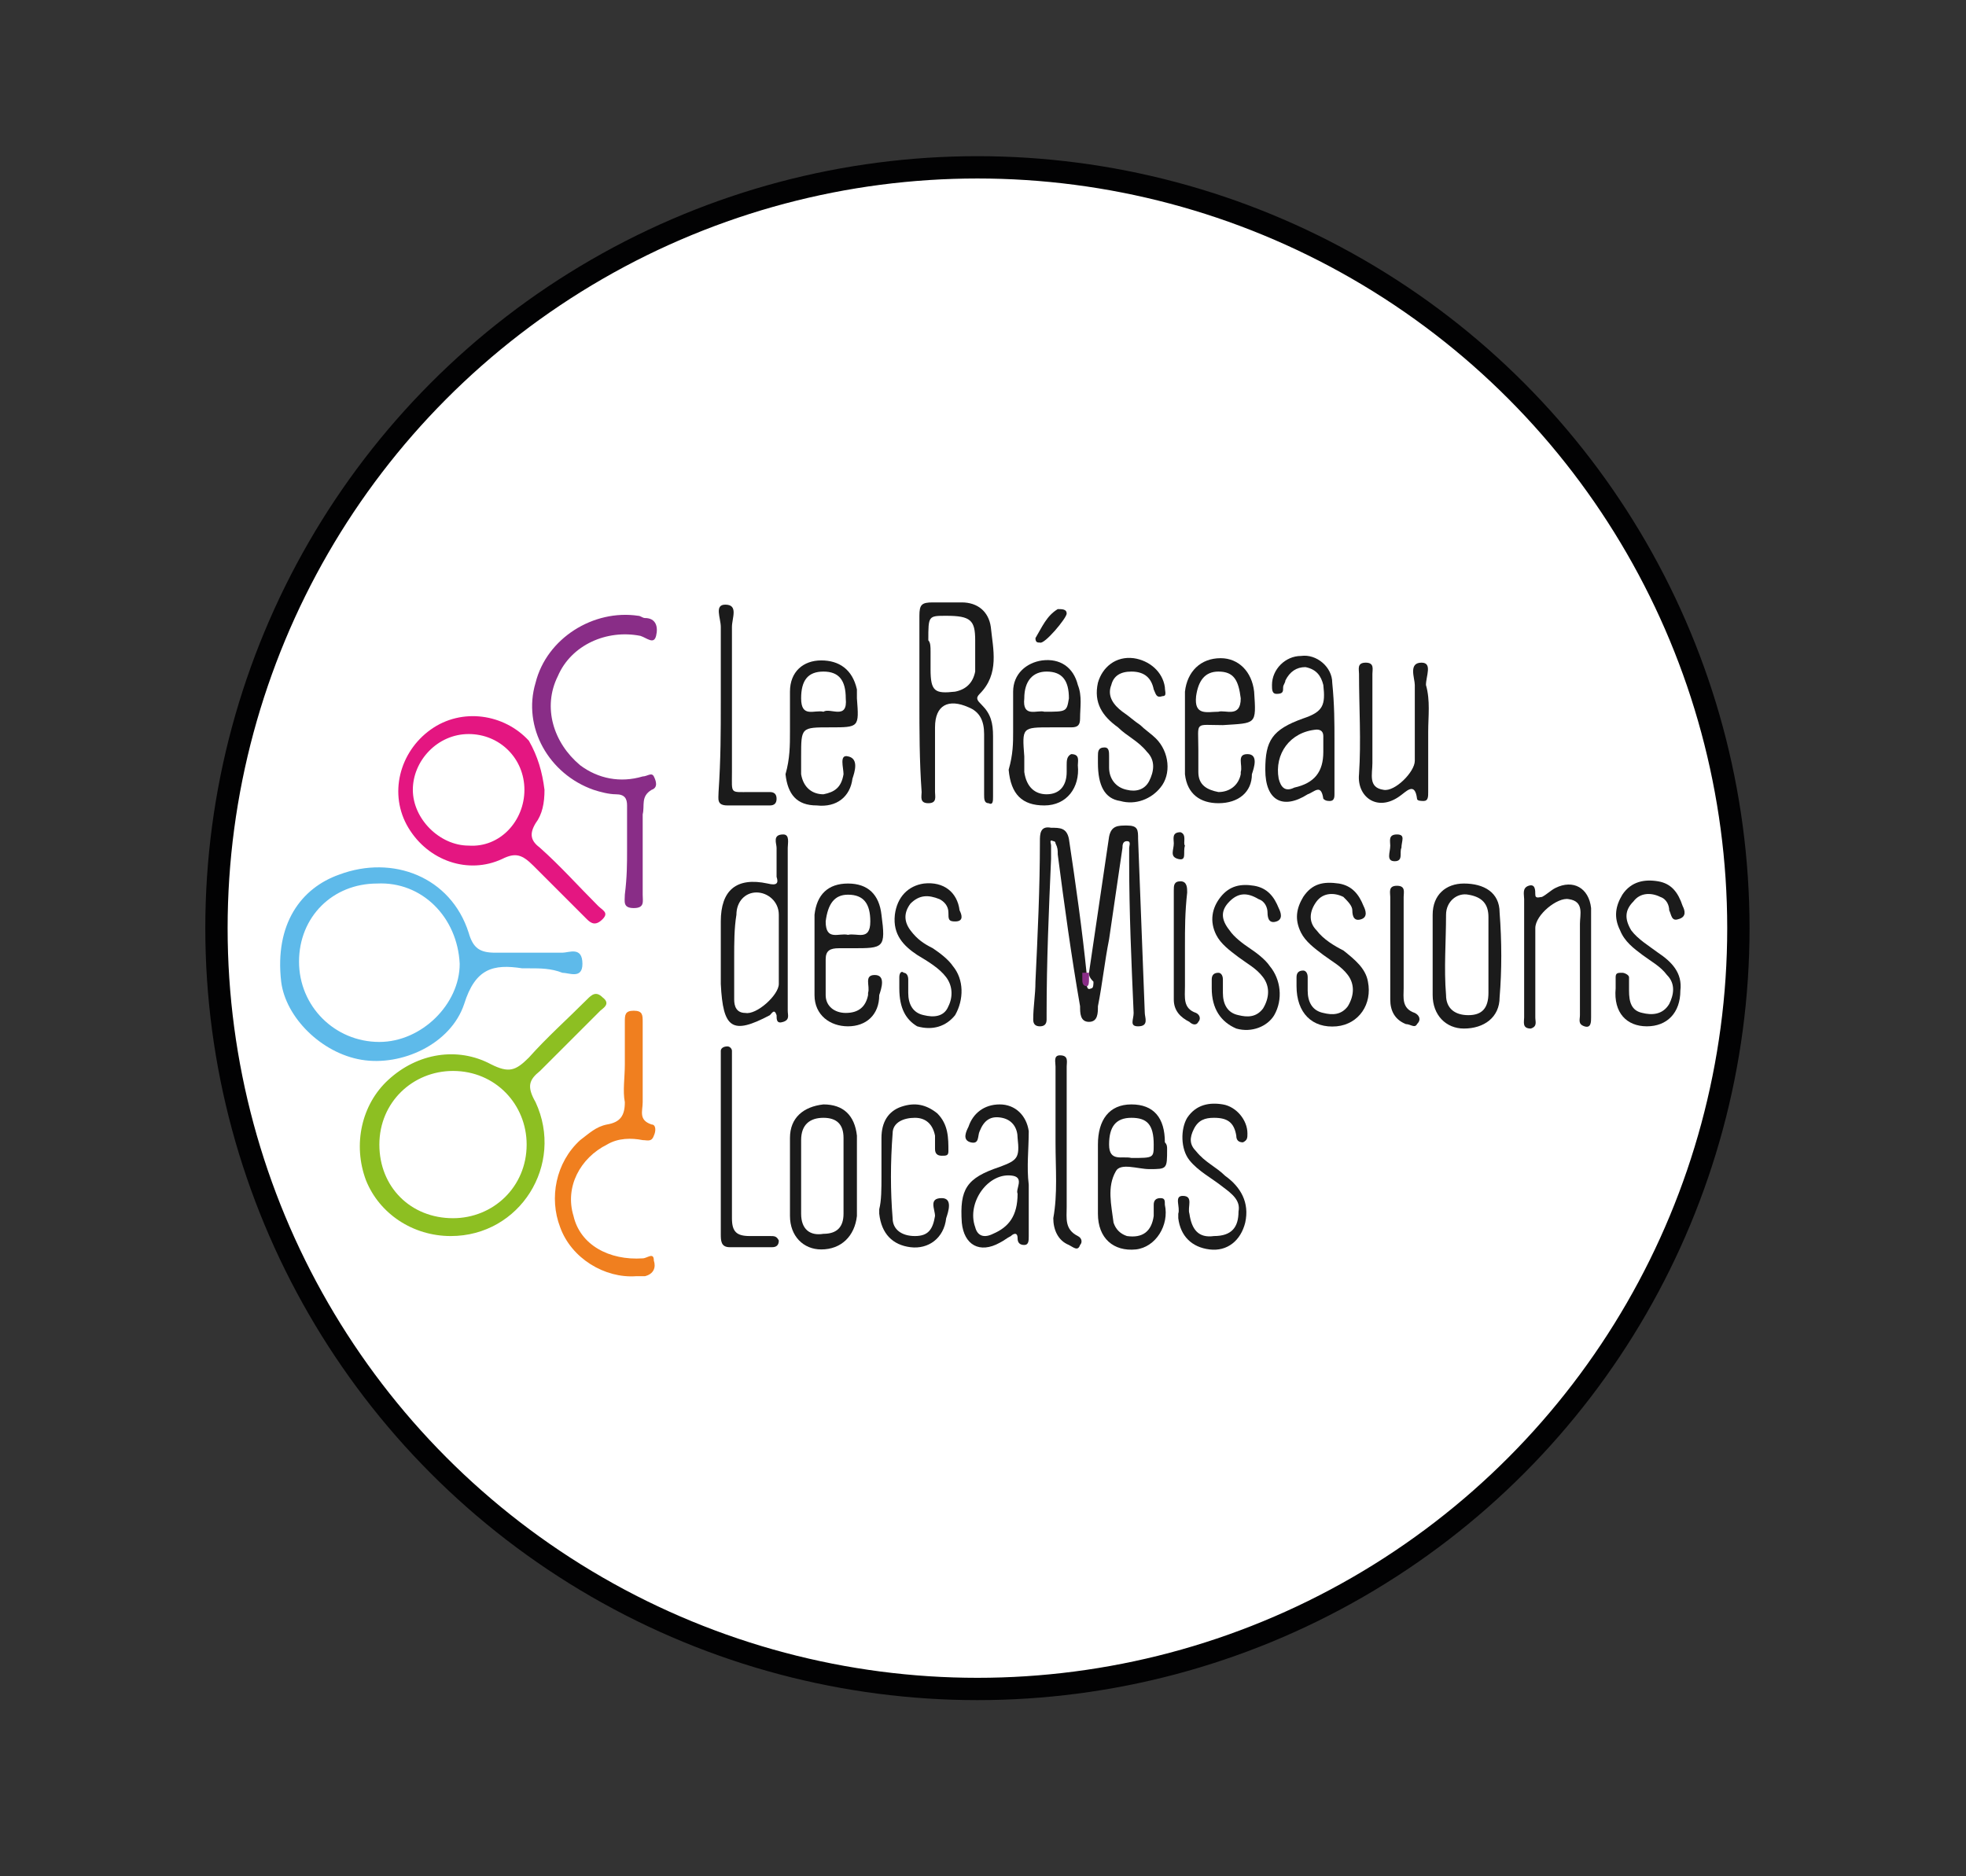 <?xml version="1.0" encoding="utf-8"?>
<!-- Generator: Adobe Illustrator 23.0.3, SVG Export Plug-In . SVG Version: 6.00 Build 0)  -->
<svg version="1.2" baseProfile="tiny" id="Calque_1"
	 xmlns="http://www.w3.org/2000/svg" xmlns:xlink="http://www.w3.org/1999/xlink" x="0px" y="0px" viewBox="0 0 88.1 84.1"
	 xml:space="preserve">
<rect x="0" y="0" width="88.1" height="84.1" fill="#333333" stroke="none"/>
<circle fill="#FFFFFF" stroke="#020203" stroke-miterlimit="10" cx="43.8" cy="41.6" r="34.1"/>
<g>
	<g>
		<path fill="#5EBAEA" d="M23.7,43.4c-0.1,0-0.2,0-0.3,0c-1.3-0.2-2.1,0-2.6,1.6c-0.6,1.8-2.8,2.8-4.6,2.5s-3.4-1.9-3.6-3.5
			c-0.3-2.6,0.9-4.2,2.6-4.8c2.4-0.9,5,0.1,5.8,2.6c0.2,0.7,0.5,0.9,1.2,0.9c1,0,2,0,3,0c0.3,0,0.9-0.3,0.9,0.5
			c0,0.7-0.6,0.4-0.9,0.4C24.7,43.4,24.2,43.4,23.7,43.4z M16.9,39.6c-2,0-3.5,1.5-3.5,3.5s1.6,3.6,3.6,3.6c1.9,0,3.6-1.7,3.6-3.5
			C20.5,41.1,18.9,39.5,16.9,39.6z"/>
		<path fill="#8DBF22" d="M20.2,55.4c-1.7,0-3.2-1-3.8-2.5c-0.6-1.6-0.2-3.4,1-4.5c1.3-1.2,3.1-1.5,4.6-0.7c0.8,0.4,1.1,0.3,1.7-0.3
			c0.8-0.9,1.7-1.7,2.6-2.6c0.2-0.2,0.4-0.4,0.7-0.1c0.4,0.3,0,0.5-0.1,0.6c-0.9,0.9-1.8,1.8-2.7,2.7c-0.5,0.4-0.6,0.7-0.2,1.4
			C25.3,52.2,23.3,55.4,20.2,55.4z M20.3,54.6c1.8,0,3.3-1.4,3.3-3.3c0-1.8-1.4-3.3-3.3-3.3c-1.8,0-3.3,1.4-3.3,3.3
			C17,53.2,18.4,54.6,20.3,54.6z"/>
		<path fill="#1B1B1B" d="M48.8,43.6c0.3-2,0.6-4.1,0.9-6.1c0.1-0.5,0.4-0.5,0.8-0.5c0.5,0,0.5,0.2,0.5,0.6c0.1,2.6,0.2,5.2,0.3,7.8
			c0,0.2,0.2,0.6-0.3,0.6c-0.4,0-0.2-0.3-0.2-0.6c-0.1-2.3-0.2-4.5-0.2-6.8c0-0.2,0-0.4,0-0.6c0-0.1,0.1-0.3-0.1-0.3
			c-0.2,0-0.2,0.2-0.2,0.3c-0.2,1.4-0.4,2.7-0.6,4.1c-0.2,1-0.3,2-0.5,3c0,0.3,0,0.7-0.4,0.7s-0.4-0.4-0.4-0.7
			c-0.4-2.3-0.7-4.5-1-6.8c0-0.2,0-0.3-0.1-0.5c0-0.1-0.1-0.1-0.1-0.1c-0.2-0.1-0.1,0.1-0.1,0.2c0,0.2,0,0.4,0,0.6
			c-0.1,2.3-0.2,4.6-0.2,6.9c0,0.1,0,0.2,0,0.3c0,0.2-0.1,0.3-0.3,0.3s-0.3-0.1-0.3-0.3c0-0.6,0.1-1.1,0.1-1.7
			c0.1-2.1,0.2-4.2,0.2-6.3c0-0.3,0-0.7,0.5-0.6c0.4,0,0.7,0,0.8,0.5c0.3,2,0.6,4.1,0.8,6.1c0,0.1,0,0.2,0,0.3c0,0.2,0,0.4,0.2,0.3
			c0.1,0,0.1-0.2,0.1-0.3C48.8,43.8,48.8,43.7,48.8,43.6z"/>
		<path fill="#E41681" d="M24.4,35.4c0,0.6-0.1,1.1-0.4,1.5c-0.3,0.5-0.2,0.8,0.2,1.1c0.9,0.8,1.7,1.7,2.6,2.6
			c0.2,0.2,0.5,0.3,0.2,0.6s-0.5,0.2-0.7,0c-0.8-0.8-1.6-1.6-2.4-2.4c-0.5-0.5-0.8-0.6-1.4-0.3c-1.5,0.7-3.3,0.1-4.2-1.4
			c-0.9-1.5-0.4-3.4,1-4.4c1.4-1,3.3-0.7,4.4,0.5C24.1,33.9,24.3,34.6,24.4,35.4z M23.5,35.4c0-1.4-1.1-2.5-2.5-2.5
			s-2.5,1.2-2.5,2.5s1.2,2.5,2.5,2.5C22.4,38,23.5,36.8,23.5,35.4z"/>
		<path fill="#892D87" d="M28.1,38.1c0-0.7,0-1.3,0-2c0-0.3-0.1-0.5-0.5-0.5c-0.3,0-0.7-0.1-1-0.2c-2-0.7-3.2-2.8-2.6-4.8
			c0.5-2,2.6-3.3,4.6-3c0.1,0,0.2,0.1,0.3,0.1c0.5,0,0.6,0.4,0.5,0.8s-0.4,0.1-0.7,0c-1.5-0.3-3.1,0.4-3.7,1.8c-0.7,1.4-0.2,3,1,4
			c0.8,0.6,1.8,0.8,2.8,0.5c0.2,0,0.4-0.2,0.5,0s0.2,0.5-0.1,0.6c-0.5,0.3-0.3,0.7-0.4,1.1c0,1.2,0,2.4,0,3.6c0,0.3,0.1,0.6-0.4,0.6
			S28,40.4,28,40.1C28.1,39.3,28.1,38.7,28.1,38.1L28.1,38.1z"/>
		<path fill="#F07F1F" d="M28,47.7c0-0.6,0-1.3,0-1.9c0-0.3,0-0.5,0.4-0.5s0.4,0.2,0.4,0.5c0,1.2,0,2.4,0,3.6c0,0.4-0.2,0.8,0.4,1
			c0.2,0,0.2,0.3,0.1,0.5c-0.1,0.3-0.3,0.2-0.5,0.2c-0.5-0.1-1.1-0.1-1.6,0.2c-1.2,0.6-1.9,1.9-1.5,3.2c0.3,1.3,1.6,2,3.1,1.9
			c0.2,0,0.5-0.3,0.5,0.1c0.1,0.3,0,0.6-0.4,0.7c-0.1,0-0.3,0-0.4,0c-1.4,0.1-2.9-0.8-3.4-2.2c-0.5-1.3-0.2-2.9,0.9-3.9
			c0.4-0.3,0.7-0.6,1.2-0.7c0.6-0.1,0.8-0.4,0.8-1C27.9,48.9,28,48.3,28,47.7z"/>
		<path fill="#1B1B1B" d="M41.2,31.4c0-1.3,0-2.6,0-3.8c0-0.5,0.1-0.6,0.6-0.6c0.4,0,0.9,0,1.3,0c0.7,0,1.2,0.4,1.3,1.1
			c0.1,1,0.4,2.1-0.5,3c-0.2,0.2-0.1,0.3,0.1,0.5c0.4,0.4,0.5,0.8,0.5,1.4c0,0.9,0,1.8,0,2.7c0,0.2,0,0.4-0.2,0.3
			c-0.2,0-0.2-0.2-0.2-0.4c0-0.9,0-1.8,0-2.7c0-0.6-0.2-1-0.7-1.2c-0.9-0.4-1.5-0.1-1.5,0.9c0,1,0,2,0,2.9c0,0.2,0.1,0.5-0.3,0.5
			c-0.4,0-0.3-0.3-0.3-0.5C41.2,34.1,41.2,32.7,41.2,31.4z M41.7,29.2c0,0.3,0,0.5,0,0.8c0,1,0.2,1.1,1.1,1c0.5-0.1,0.8-0.4,0.9-0.9
			c0-0.5,0-0.9,0-1.4c0-0.9-0.2-1.1-1.3-1.1c-0.8,0-0.8,0-0.8,1.1C41.7,28.8,41.7,29,41.7,29.2z"/>
		<path fill="#1B1B1B" d="M53.1,32.7c0-0.6,0-1.1,0-1.7c0.1-0.9,0.7-1.5,1.6-1.5c0.8,0,1.4,0.6,1.5,1.5c0.1,1.5,0.1,1.4-1.4,1.5
			c-1.3,0-1.1-0.2-1.1,1.1c0,0.3,0,0.7,0,1c0,0.6,0.4,0.8,0.9,0.9c0.5,0,0.9-0.3,1-0.8v-0.1c0.1-0.3-0.2-0.8,0.3-0.8
			s0.3,0.6,0.2,0.9c0,0.8-0.6,1.3-1.5,1.3c-0.8,0-1.4-0.4-1.5-1.3C53.1,34.1,53.1,33.4,53.1,32.7L53.1,32.7z M54.6,31.9
			c0.3-0.1,1,0.3,1-0.6c-0.1-0.8-0.3-1.2-1-1.2c-0.6,0-0.9,0.4-1,1.1C53.5,32.1,54.1,31.9,54.6,31.9z"/>
		<path fill="#1B1B1B" d="M35.4,32.8c0-0.6,0-1.2,0-1.8c0-0.9,0.6-1.4,1.4-1.4s1.4,0.4,1.6,1.3c0,0.1,0,0.3,0,0.4
			c0.1,1.3,0.1,1.3-1.2,1.3c-1.3,0-1.3,0-1.3,1.3c0,0.3,0,0.5,0,0.8c0.1,0.6,0.5,0.9,1,0.9c0.5-0.1,0.8-0.3,0.9-0.9
			c0-0.3-0.2-0.9,0.2-0.8c0.5,0.1,0.3,0.7,0.2,1c-0.1,0.8-0.7,1.3-1.6,1.2c-0.9,0-1.3-0.5-1.4-1.4C35.4,34,35.4,33.4,35.4,32.8z
			 M36.9,31.9c0.3-0.2,1.1,0.4,1-0.6c0-0.8-0.3-1.2-1-1.2c-0.7,0-1,0.4-1,1.2C35.9,32.2,36.5,31.8,36.9,31.9z"/>
		<path fill="#1B1B1B" d="M36.5,42.8c0-0.6,0-1.2,0-1.8c0.1-0.9,0.6-1.4,1.5-1.4s1.4,0.5,1.5,1.4c0.2,1.5,0.1,1.5-1.3,1.5
			c-0.2,0-0.4,0-0.6,0c-0.4,0-0.6,0.1-0.6,0.5c0,0.5,0,1.1,0,1.6s0.4,0.8,0.9,0.8c0.6,0,0.9-0.3,1-0.8v-0.1c0.1-0.3-0.2-0.8,0.3-0.8
			s0.3,0.6,0.2,0.9c0,0.9-0.6,1.4-1.4,1.4s-1.5-0.5-1.5-1.4C36.5,44,36.5,43.4,36.5,42.8L36.5,42.8z M38,41.9c0.4-0.1,1,0.3,1-0.6
			c0-0.8-0.3-1.2-1-1.2c-0.6,0-0.9,0.4-1,1.2C37,42.2,37.6,41.8,38,41.9z"/>
		<path fill="#1B1B1B" d="M45.4,32.8c0-0.6,0-1.2,0-1.8c0-0.8,0.6-1.3,1.3-1.4c0.8-0.1,1.4,0.3,1.6,1.1c0.2,0.5,0.1,1,0.1,1.5
			c0,0.3-0.1,0.4-0.4,0.4c-0.3,0-0.6,0-0.9,0c-1.3,0-1.3,0-1.2,1.3c0,0.2,0,0.5,0,0.7c0.1,0.7,0.5,1,1,1c0.6,0,0.9-0.4,0.9-1
			c0-0.1,0-0.2,0-0.3c0-0.2,0-0.4,0.2-0.5c0.4,0,0.3,0.3,0.3,0.5c0.1,1-0.5,1.8-1.5,1.8s-1.5-0.5-1.6-1.6
			C45.4,33.8,45.4,33.3,45.4,32.8L45.4,32.8z M46.8,31.9c1,0,1,0,1.1-0.6c0-0.8-0.3-1.2-1-1.2c-0.6,0-1,0.4-1,1.2
			C45.8,32.2,46.5,31.8,46.8,31.9z"/>
		<path fill="#1B1B1B" d="M52.3,51.5c0,0.9,0,0.9-0.8,0.9c-0.5,0-1.3-0.3-1.5,0.1c-0.4,0.7-0.2,1.5-0.1,2.3c0.1,0.3,0.3,0.5,0.6,0.6
			c0.7,0.1,1.1-0.2,1.2-0.9c0-0.2,0-0.3,0-0.5s0.1-0.3,0.3-0.3s0.2,0.1,0.2,0.3c0.2,0.9-0.4,1.9-1.3,2c-1,0.1-1.7-0.5-1.7-1.6
			c0-1,0-2.1,0-3.1c0-1.1,0.5-1.8,1.5-1.8s1.5,0.6,1.5,1.7C52.3,51.3,52.3,51.4,52.3,51.5z M50.7,51.9c1,0,1,0,1-0.6
			c0-0.9-0.3-1.2-1-1.2s-1,0.4-1,1.2C49.7,52.1,50.3,51.8,50.7,51.9z"/>
		<path fill="#1B1B1B" d="M38.4,52.8c0,0.6,0,1.1,0,1.7c-0.1,0.9-0.7,1.5-1.6,1.5c-0.8,0-1.4-0.6-1.4-1.5c0-1.2,0-2.4,0-3.5
			c0-0.9,0.6-1.4,1.5-1.5c0.9,0,1.4,0.5,1.5,1.4c0,0.1,0,0.1,0,0.2C38.4,51.7,38.4,52.2,38.4,52.8L38.4,52.8z M35.9,52.7
			c0,0.6,0,1.1,0,1.7c0,0.7,0.4,1,1,0.9c0.6,0,0.9-0.3,0.9-0.9c0-1.1,0-2.3,0-3.4c0-0.6-0.3-0.9-0.9-0.9c-0.6,0-1,0.3-1,1
			C35.9,51.6,35.9,52.2,35.9,52.7z"/>
		<path fill="#1B1B1B" d="M35.3,41.6c0,1.2,0,2.5,0,3.7c0,0.2,0.1,0.4-0.2,0.5c-0.3,0.1-0.3-0.1-0.3-0.3c-0.1-0.3-0.2-0.1-0.3,0
			c-1.7,0.9-2.1,0.6-2.2-1.4c0-0.9,0-1.9,0-2.8c0-1.4,0.7-2,2.1-1.7c0.4,0.1,0.5,0,0.4-0.3c0-0.4,0-0.9,0-1.3c0-0.2-0.2-0.6,0.3-0.6
			c0.3,0,0.2,0.4,0.2,0.6C35.3,39.2,35.3,40.4,35.3,41.6z M32.9,42.9c0,0.6,0,1.3,0,1.9c0,0.3,0.1,0.6,0.5,0.6
			c0.5,0.1,1.5-0.8,1.5-1.3c0-1,0-2.1,0-3.1c0-0.6-0.5-1-1-1S33,40.4,33,41C32.9,41.6,32.9,42.3,32.9,42.9z"/>
		<path fill="#1B1B1B" d="M68.3,42.8c0-0.8,0-1.7,0-2.5c0-0.2-0.1-0.5,0.2-0.6s0.3,0.2,0.3,0.4s0.2,0.1,0.3,0.1
			c0.2-0.1,0.4-0.3,0.6-0.4c0.8-0.4,1.5,0,1.6,0.9c0,1.6,0,3.2,0,4.9c0,0.2,0,0.5-0.3,0.4c-0.3-0.1-0.2-0.3-0.2-0.5
			c0-1.4,0-2.8,0-4.1c0-0.4,0.2-1-0.5-1.1c-0.5-0.1-1.5,0.7-1.5,1.3c0,1.1,0,2.3,0,3.4c0,0.2,0,0.4,0,0.6c0,0.2,0.1,0.4-0.2,0.5
			c-0.4,0-0.3-0.3-0.3-0.5c0-0.5,0-0.9,0-1.4C68.3,43.6,68.3,43.2,68.3,42.8z"/>
		<path fill="#1B1B1B" d="M64,32.8c0,0.9,0,1.8,0,2.7c0,0.2,0,0.4-0.2,0.4c-0.1,0-0.3,0-0.3-0.1c-0.1-0.8-0.5-0.3-0.8-0.1
			c-1,0.7-1.9,0-1.8-1c0.1-1.5,0-3,0-4.5c0-0.2-0.1-0.5,0.3-0.5c0.4,0,0.3,0.3,0.3,0.5c0,1.3,0,2.7,0,4c0,0.5-0.2,1.1,0.5,1.2
			c0.5,0.1,1.4-0.8,1.4-1.3c0-1.1,0-2.3,0-3.4c0-0.3-0.3-1,0.3-1c0.5,0,0.2,0.6,0.2,1C64.1,31.4,64,32.1,64,32.8z"/>
		<path fill="#1B1B1B" d="M54.3,44.3c0-0.1,0-0.3,0-0.4c0-0.2,0.1-0.3,0.3-0.3c0.1,0,0.2,0.1,0.2,0.3s0,0.4,0,0.6
			c0,0.5,0.2,0.9,0.7,1c0.4,0.1,0.8,0.1,1.1-0.3c0.3-0.5,0.3-1,0-1.4s-0.7-0.6-1.1-0.9c-0.4-0.3-0.8-0.6-1-1
			c-0.3-0.6-0.2-1.2,0.2-1.7s0.9-0.6,1.5-0.5s0.9,0.5,1.1,1c0.1,0.2,0.2,0.5-0.1,0.6s-0.4-0.1-0.4-0.4c0-0.2-0.1-0.5-0.4-0.6
			c-0.5-0.3-0.9-0.3-1.3,0.1c-0.4,0.4-0.4,0.8,0,1.3c0.2,0.3,0.6,0.6,0.9,0.8c0.3,0.2,0.7,0.5,0.9,0.8c0.5,0.6,0.6,1.5,0.2,2.2
			c-0.3,0.5-1,0.8-1.7,0.6C54.7,45.8,54.3,45.2,54.3,44.3z"/>
		<path fill="#1B1B1B" d="M58.1,44.2c0-0.1,0-0.3,0-0.4c0-0.2,0.1-0.3,0.3-0.3c0.1,0,0.2,0.1,0.2,0.3s0,0.4,0,0.6
			c0,0.5,0.2,0.9,0.7,1c0.4,0.1,0.8,0.1,1.1-0.3c0.3-0.5,0.3-1,0-1.4s-0.7-0.6-1.1-0.9c-0.4-0.3-0.8-0.6-1-1
			c-0.3-0.6-0.2-1.1,0.1-1.6c0.4-0.6,0.9-0.7,1.6-0.6c0.6,0.1,0.9,0.5,1.1,1c0.1,0.2,0.2,0.5-0.1,0.6s-0.4-0.1-0.4-0.4
			c0-0.2-0.2-0.4-0.4-0.6C59.8,40,59.3,40,59,40.4s-0.4,0.9,0,1.3c0.3,0.4,0.8,0.7,1.2,0.9c0.5,0.4,1,0.8,1.1,1.4
			c0.2,1-0.4,1.9-1.4,2C58.8,46.1,58.1,45.4,58.1,44.2z"/>
		<path fill="#1B1B1B" d="M72.4,44.3c0-0.2,0-0.3,0-0.5s0.1-0.2,0.3-0.2c0.1,0,0.3,0.1,0.3,0.2c0,0.2,0,0.4,0,0.6
			c0,0.5,0.1,0.9,0.6,1c0.4,0.1,0.9,0.1,1.2-0.4c0.2-0.4,0.3-0.9-0.1-1.3c-0.3-0.4-0.7-0.6-1.1-0.9c-0.4-0.3-0.8-0.6-1-1.1
			c-0.3-0.6-0.2-1.1,0.1-1.6c0.4-0.6,1-0.7,1.6-0.6c0.6,0.1,0.9,0.5,1.1,1.1c0.1,0.2,0.2,0.5-0.2,0.6c-0.3,0.1-0.3-0.2-0.4-0.4
			c0-0.2-0.1-0.5-0.4-0.6C74,40,73.5,40,73.2,40.4c-0.4,0.4-0.4,0.8-0.1,1.3c0.3,0.4,0.8,0.7,1.2,1c0.6,0.4,1.1,0.9,1,1.7
			c0,1-0.6,1.6-1.5,1.6C72.9,46,72.3,45.4,72.4,44.3z"/>
		<path fill="#1B1B1B" d="M59.8,33.2c0,0.8,0,1.6,0,2.4c0,0.1,0,0.3-0.2,0.3c-0.1,0-0.2,0-0.3-0.1c-0.1-0.7-0.4-0.3-0.7-0.2
			c-1.1,0.7-1.9,0.3-1.9-1.1c0-1.3,0.3-1.8,1.7-2.3c0.9-0.3,1-0.6,0.9-1.5c-0.1-0.4-0.3-0.7-0.8-0.8c-0.4,0-0.7,0.2-0.9,0.6
			c0,0.1-0.1,0.2-0.1,0.3c0,0.2,0,0.3-0.3,0.3c-0.2,0-0.2-0.2-0.2-0.4c0-0.7,0.6-1.3,1.3-1.3c0.7-0.1,1.4,0.5,1.4,1.2
			C59.8,31.6,59.8,32.4,59.8,33.2L59.8,33.2z M59.3,33.7c0-0.2,0-0.5,0-0.7s-0.1-0.3-0.3-0.3c-1.2,0.1-1.9,1.1-1.7,2.2
			c0.1,0.4,0.3,0.6,0.7,0.4C58.9,35.1,59.3,34.6,59.3,33.7z"/>
		<path fill="#1B1B1B" d="M40.3,44.3c0-0.2,0-0.3,0-0.5s0.1-0.3,0.2-0.2c0.1,0,0.2,0.1,0.2,0.3s0,0.4,0,0.6c0,0.5,0.2,0.9,0.7,1
			c0.4,0.1,0.9,0.1,1.1-0.4c0.2-0.4,0.2-0.9-0.1-1.3c-0.3-0.4-0.8-0.7-1.3-1c-0.6-0.4-1.1-0.9-1-1.8c0.1-0.8,0.6-1.3,1.3-1.4
			c0.9-0.1,1.5,0.4,1.6,1.2c0.1,0.2,0.2,0.5-0.2,0.5c-0.3,0-0.3-0.1-0.3-0.4c0-0.3-0.2-0.5-0.4-0.6c-0.5-0.2-0.9-0.2-1.3,0.2
			c-0.3,0.4-0.3,0.8,0,1.2s0.6,0.6,1,0.8c0.3,0.2,0.7,0.5,0.9,0.8c0.5,0.6,0.5,1.5,0.1,2.2c-0.4,0.5-1,0.7-1.7,0.5
			C40.6,45.7,40.3,45.2,40.3,44.3z"/>
		<path fill="#1B1B1B" d="M64.2,42.8c0-0.6,0-1.2,0-1.8c0-0.9,0.6-1.4,1.4-1.4c0.9,0,1.6,0.4,1.6,1.3c0.1,1.3,0.1,2.6,0,3.8
			c0,0.9-0.7,1.4-1.6,1.4c-0.8,0-1.4-0.6-1.4-1.5C64.2,43.9,64.2,43.4,64.2,42.8L64.2,42.8z M66.7,42.8c0-0.6,0-1.1,0-1.7
			c0-0.6-0.3-0.9-0.9-1c-0.5-0.1-1,0.3-1,0.9c0,1.2-0.1,2.4,0,3.6c0,0.6,0.4,0.9,1,0.9c0.6,0,0.9-0.3,0.9-1
			C66.7,43.9,66.7,43.3,66.7,42.8z"/>
		<path fill="#1B1B1B" d="M46.1,53.1c0,0.8,0,1.5,0,2.3c0,0.2,0,0.4-0.2,0.4s-0.3-0.1-0.3-0.3c0-0.3-0.2-0.2-0.3-0.1
			c-0.2,0.1-0.3,0.2-0.5,0.3c-0.9,0.5-1.6,0.1-1.7-0.9c-0.1-1.5,0.2-2,1.7-2.5c0.8-0.3,0.9-0.4,0.8-1.3c0-0.4-0.2-0.8-0.7-0.9
			c-0.5-0.1-0.8,0.1-1,0.6c-0.1,0.2,0,0.6-0.4,0.5s-0.2-0.5-0.1-0.7c0.2-0.6,0.7-1,1.4-1s1.2,0.5,1.3,1.2
			C46.1,51.5,46,52.3,46.1,53.1C46,53.1,46.1,53.1,46.1,53.1z M45.6,53.5c-0.1-0.2,0.3-0.7-0.2-0.8c-1.1-0.2-2.1,1.2-1.7,2.3
			c0.1,0.4,0.4,0.5,0.8,0.3C45.2,55,45.6,54.5,45.6,53.5z"/>
		<path fill="#1B1B1B" d="M49.2,34.2c0-0.1,0-0.2,0-0.3c0-0.2,0-0.4,0.3-0.4c0.2,0,0.2,0.2,0.2,0.4c0,0.2,0,0.3,0,0.5
			c0,0.5,0.3,0.9,0.8,1c0.4,0.1,0.8,0,1-0.4c0.2-0.4,0.3-0.9-0.1-1.3c-0.4-0.5-0.9-0.7-1.3-1.1c-0.7-0.5-1.1-1.1-0.9-2
			c0.2-0.7,0.8-1.2,1.6-1.1c0.7,0.1,1.3,0.6,1.4,1.3c0,0.2,0.1,0.4-0.1,0.4c-0.3,0.1-0.3-0.1-0.4-0.3c-0.1-0.5-0.4-0.8-1-0.8
			c-0.5,0-0.8,0.2-0.9,0.6c-0.2,0.5,0.1,0.9,0.5,1.2c0.3,0.2,0.5,0.4,0.8,0.6c0.2,0.2,0.5,0.4,0.7,0.6c0.6,0.6,0.7,1.6,0.2,2.2
			c-0.4,0.5-1.1,0.8-1.8,0.6C49.5,35.8,49.2,35.2,49.2,34.2z"/>
		<path fill="#1B1B1B" d="M55.5,54.3c0.1-0.5-0.3-0.8-0.7-1.1c-0.5-0.4-1.1-0.7-1.5-1.2s-0.4-1.4-0.1-1.9c0.4-0.6,1-0.7,1.6-0.6
			c0.6,0.1,1.1,0.7,1.1,1.3c0,0.2,0,0.3-0.2,0.4c-0.2,0-0.3-0.1-0.3-0.3c-0.1-0.6-0.4-0.8-1-0.8c-0.4,0-0.7,0.1-0.9,0.5
			s-0.2,0.7,0.1,1c0.4,0.5,0.9,0.7,1.3,1.1c0.7,0.5,1.1,1.2,0.9,2.1c-0.2,0.8-0.8,1.3-1.6,1.2s-1.3-0.6-1.4-1.4c0-0.1,0-0.1,0-0.2
			c0.1-0.3-0.2-0.8,0.2-0.8c0.5,0,0.2,0.5,0.3,0.8c0.1,0.7,0.4,1.1,1.1,1C55.2,55.4,55.5,55,55.5,54.3z"/>
		<path fill="#1B1B1B" d="M32.3,51.3c0-1.2,0-2.4,0-3.6c0-0.2,0-0.4,0-0.6c0-0.1,0.1-0.2,0.3-0.2c0.1,0,0.2,0.1,0.2,0.2
			c0,0.2,0,0.5,0,0.7c0,2.3,0,4.5,0,6.8c0,0.6,0.2,0.8,0.8,0.8c0.3,0,0.6,0,0.9,0c0.2,0,0.3,0,0.4,0.2c0,0.2-0.1,0.3-0.3,0.3
			c-0.6,0-1.3,0-1.9,0c-0.4,0-0.4-0.3-0.4-0.6C32.3,54,32.3,52.7,32.3,51.3z"/>
		<path fill="#1B1B1B" d="M39.5,52.7c0-0.6,0-1.1,0-1.7c0-0.7,0.3-1.2,0.9-1.4c0.6-0.2,1.1-0.1,1.6,0.3c0.5,0.5,0.5,1.1,0.5,1.7
			c0,0.2-0.1,0.2-0.3,0.2s-0.3-0.1-0.3-0.3s0-0.4,0-0.6c-0.1-0.5-0.4-0.8-0.9-0.8s-1,0.2-1,0.7c-0.1,1.3-0.1,2.6,0,3.8
			c0,0.5,0.4,0.8,1,0.8s0.8-0.3,0.9-0.9c0-0.3-0.3-0.8,0.3-0.8c0.5,0,0.3,0.6,0.2,0.9c-0.1,0.9-0.8,1.4-1.6,1.3
			c-0.8-0.1-1.3-0.6-1.4-1.5c0-0.1,0-0.1,0-0.2C39.5,53.8,39.5,53.3,39.5,52.7z"/>
		<path fill="#1B1B1B" d="M32.3,31.5c0-1.1,0-2.3,0-3.4c0-0.4-0.3-1,0.2-1c0.6,0,0.3,0.6,0.3,1c0,2.2,0,4.3,0,6.5
			c0,1-0.1,0.9,0.8,0.9c0.3,0,0.6,0,0.9,0c0.2,0,0.3,0.1,0.3,0.3c0,0.2-0.1,0.3-0.3,0.3c-0.6,0-1.3,0-1.9,0c-0.5,0-0.4-0.3-0.4-0.6
			C32.3,34,32.3,32.8,32.3,31.5z"/>
		<path fill="#1B1B1B" d="M62.3,42.5c0-0.8,0-1.5,0-2.3c0-0.2-0.1-0.5,0.3-0.5c0.4,0,0.3,0.3,0.3,0.5c0,1.4,0,2.8,0,4.1
			c0,0.4-0.1,0.9,0.5,1.1c0.2,0.1,0.3,0.3,0.1,0.5c-0.1,0.2-0.3,0-0.5,0c-0.5-0.2-0.7-0.6-0.7-1.1C62.3,44,62.3,43.2,62.3,42.5z"/>
		<path fill="#1B1B1B" d="M53.1,42.4c0,0.6,0,1.2,0,1.8c0,0.5-0.1,1,0.5,1.2c0.2,0.1,0.2,0.3,0.1,0.4c-0.1,0.2-0.3,0.1-0.4,0
			c-0.4-0.2-0.7-0.5-0.7-1c0-1.6,0-3.2,0-4.9c0-0.2,0-0.4,0.3-0.4s0.3,0.3,0.3,0.5C53.1,40.9,53.1,41.6,53.1,42.4z"/>
		<path fill="#1B1B1B" d="M47.3,51.2c0-1.1,0-2.3,0-3.4c0-0.2-0.1-0.5,0.2-0.5c0.4,0,0.3,0.3,0.3,0.5c0,2.1,0,4.2,0,6.3
			c0,0.5-0.1,1,0.5,1.3c0.2,0.1,0.2,0.3,0.1,0.4c-0.1,0.3-0.3,0.1-0.5,0c-0.5-0.2-0.7-0.7-0.7-1.2C47.4,53.5,47.3,52.4,47.3,51.2z"
			/>
		<path fill="#1B1B1B" d="M47.8,27.5c0,0.2-1,1.4-1.2,1.3c-0.1,0-0.2,0-0.2-0.2c0.3-0.5,0.5-1,1-1.3C47.6,27.3,47.8,27.3,47.8,27.5z
			"/>
		<path fill="#1B1B1B" d="M62.8,38c-0.1,0.2,0.1,0.6-0.3,0.6c-0.4,0-0.2-0.4-0.2-0.7c0-0.2-0.1-0.5,0.3-0.5
			C63,37.4,62.8,37.7,62.8,38z"/>
		<path fill="#1B1B1B" d="M53.1,37.9c-0.1,0.3,0.1,0.7-0.3,0.6c-0.4-0.1-0.2-0.4-0.2-0.7c0-0.2-0.1-0.5,0.3-0.5
			C53.2,37.4,53,37.8,53.1,37.9z"/>
		<path fill="#892D87" d="M48.8,43.6c0,0.1,0,0.2,0,0.3s0,0.3-0.1,0.3c-0.2,0-0.2-0.2-0.2-0.3s0-0.2,0-0.3
			C48.6,43.6,48.7,43.6,48.8,43.6z"/>
	</g>
</g>
</svg>

